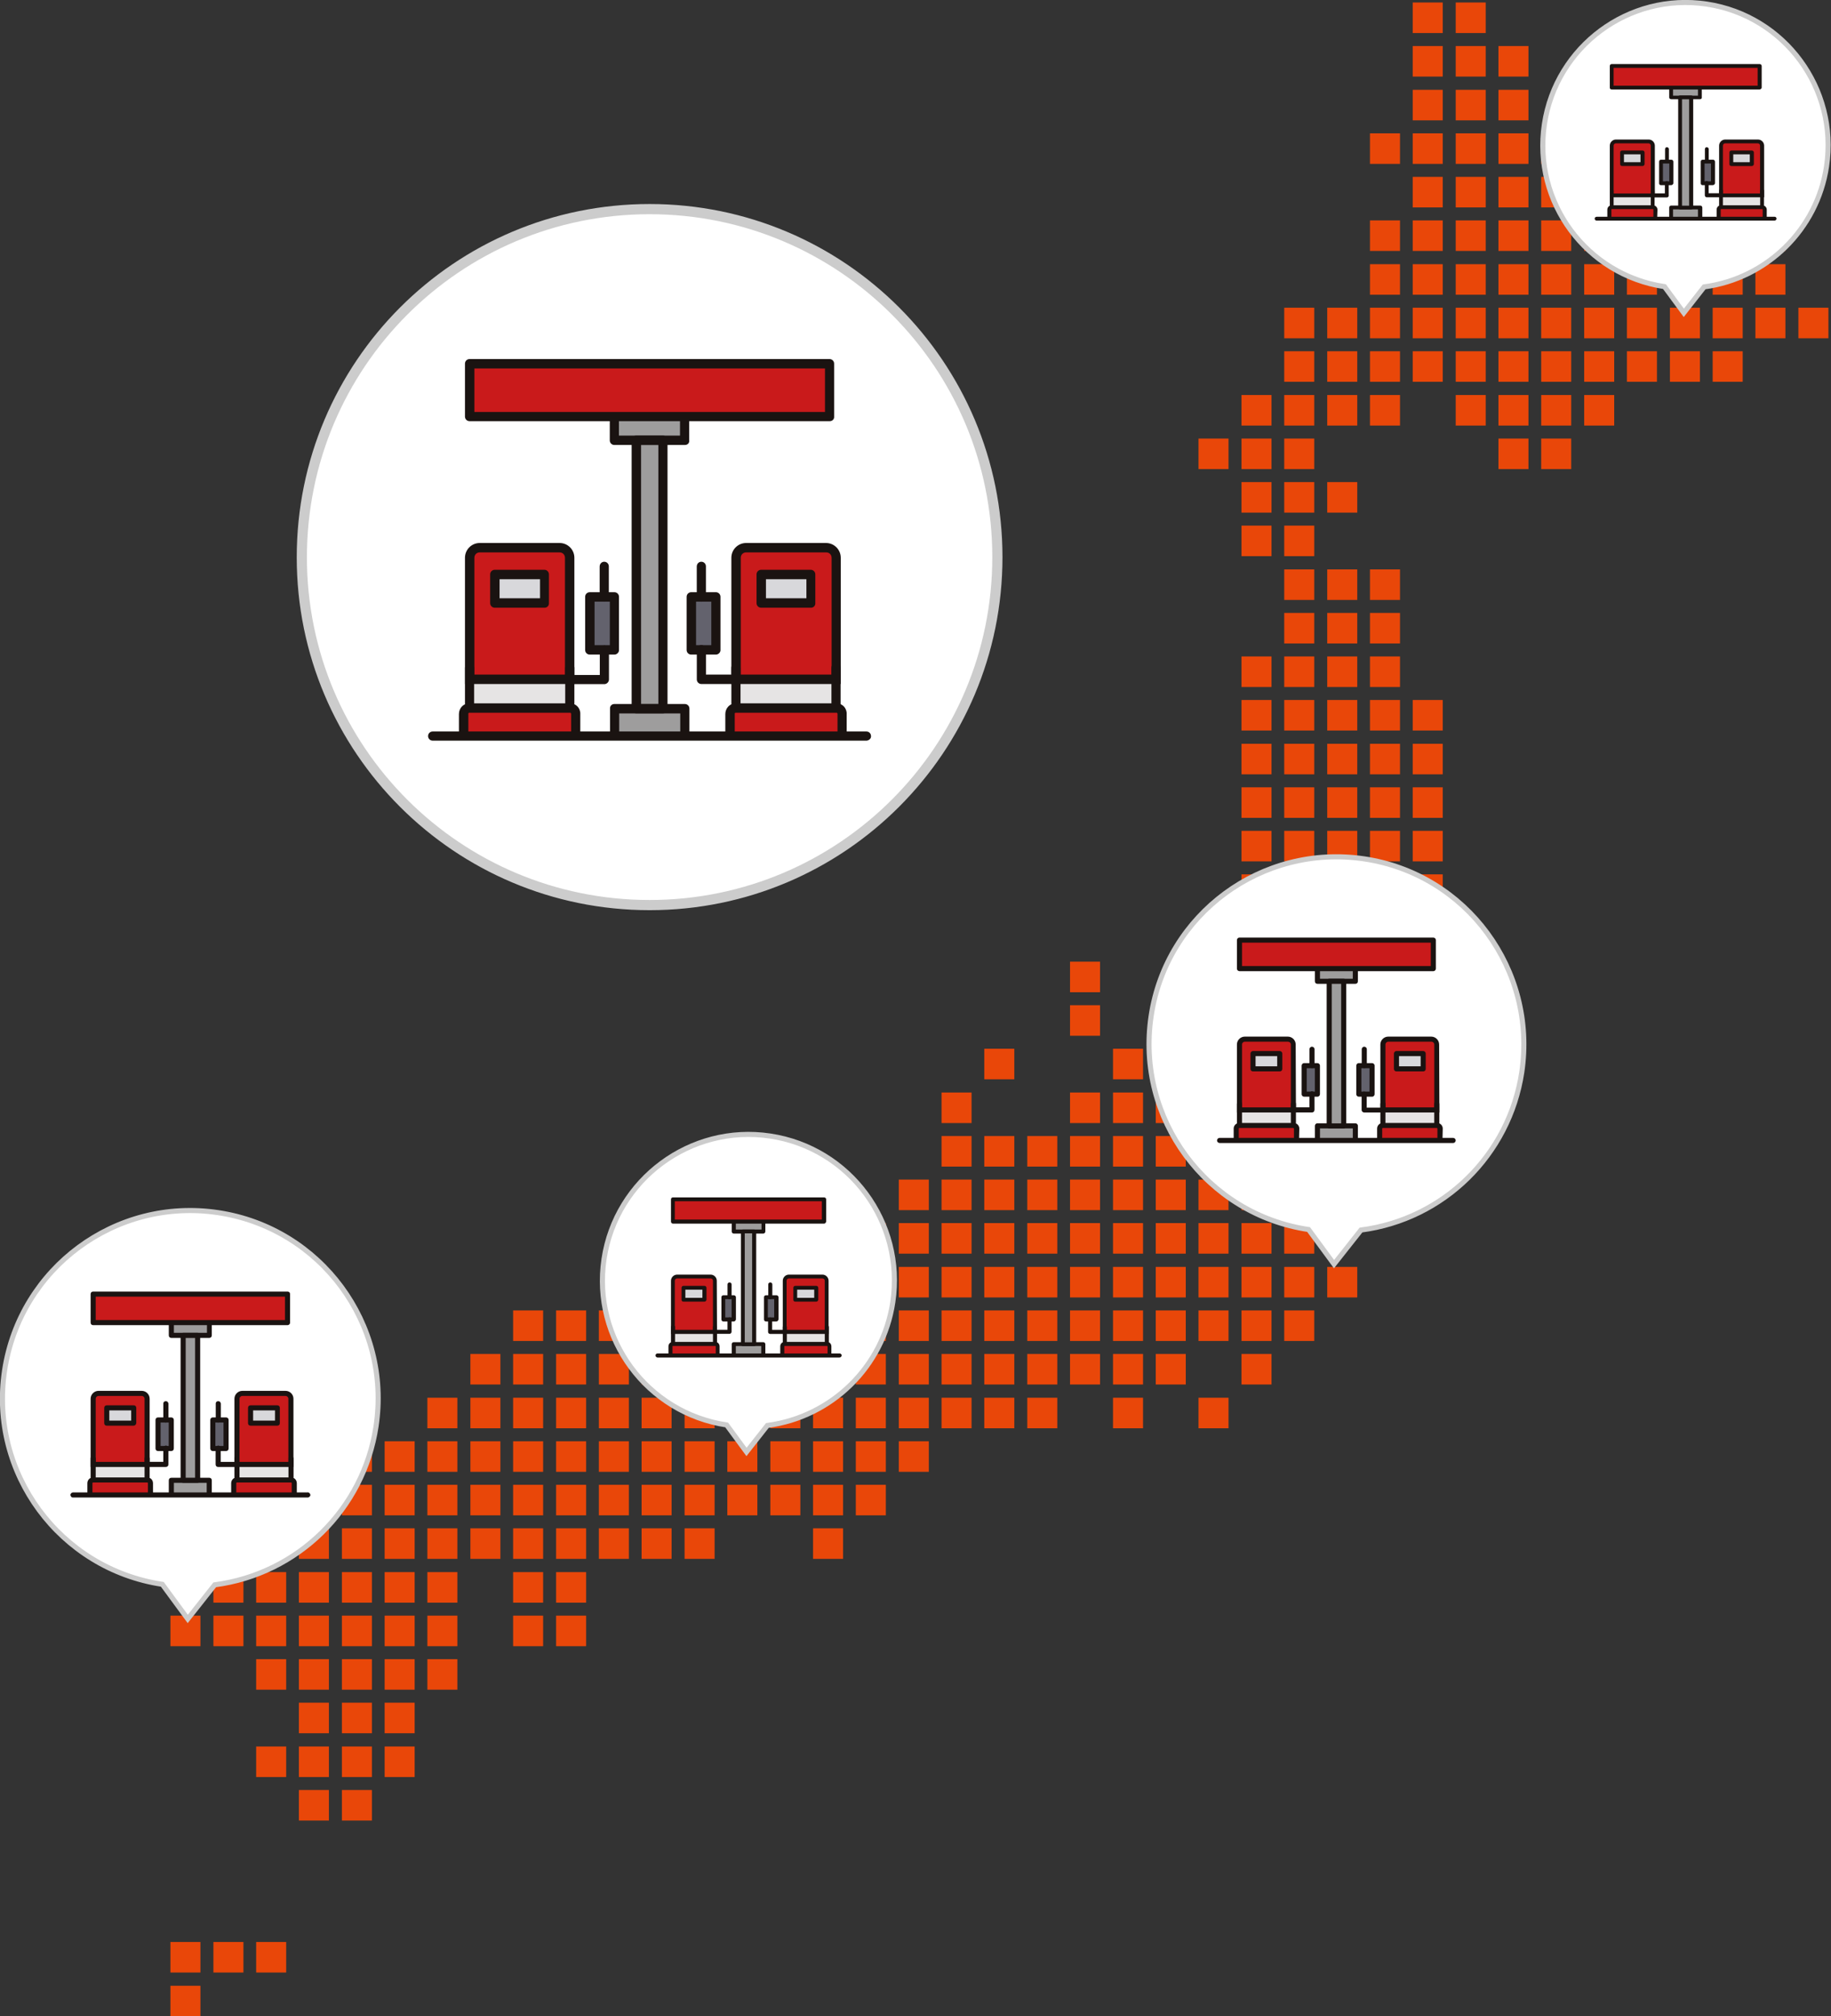 <?xml version="1.0" encoding="utf-8"?>
<!-- Generator: Adobe Illustrator 24.3.0, SVG Export Plug-In . SVG Version: 6.00 Build 0)  -->
<svg version="1.1" id="レイヤー_1" xmlns="http://www.w3.org/2000/svg" xmlns:xlink="http://www.w3.org/1999/xlink" x="0px"
	 y="0px" viewBox="0 0 719.7 792" style="enable-background:new 0 0 719.7 792;" xml:space="preserve">
<rect x="0" y="0" width="719.7" height="792" fill="#333333" stroke="none"/>
<style type="text/css">
	.st0{fill:#E94709;}
	.st1{fill:#FFFFFF;stroke:#CCCCCC;stroke-width:4;}
	.st2{fill:#E6E4E4;}
	.st3{fill:#C91A1B;}
	.st4{fill:#1A1311;}
	.st5{fill:none;}
	.st6{fill:#D8D8DB;}
	.st7{fill:#63626D;}
	.st8{fill:#9E9D9D;}
	.st9{fill:#FFFFFF;stroke:#CCCCCC;stroke-width:2;}
</style>
<g transform="translate(-253.175 -4849.217)">
	<g transform="translate(-1358.938 5499.799)">
		<rect x="1679.1" y="129.5" class="st0" width="11.8" height="12"/>
		<rect x="1712.8" y="112.3" class="st0" width="11.8" height="12"/>
		<rect x="1696" y="112.3" class="st0" width="11.8" height="12"/>
		<rect x="1679.1" y="112.3" class="st0" width="11.8" height="12"/>
		<rect x="1746.5" y="52.6" class="st0" width="11.8" height="12"/>
		<rect x="1729.6" y="52.6" class="st0" width="11.8" height="12"/>
		<rect x="1763.3" y="35.5" class="st0" width="11.8" height="12"/>
		<rect x="1746.5" y="35.5" class="st0" width="11.8" height="12"/>
		<rect x="1729.6" y="35.5" class="st0" width="11.8" height="12"/>
		<rect x="1712.8" y="35.5" class="st0" width="11.8" height="12"/>
		<rect x="1763.3" y="18.3" class="st0" width="11.8" height="12"/>
		<rect x="1746.5" y="18.3" class="st0" width="11.8" height="12"/>
		<rect x="1729.6" y="18.3" class="st0" width="11.8" height="12"/>
		<rect x="1780.1" y="1.2" class="st0" width="11.8" height="12"/>
		<rect x="1763.3" y="1.2" class="st0" width="11.8" height="12"/>
		<rect x="1746.5" y="1.2" class="st0" width="11.8" height="12"/>
		<rect x="1729.6" y="1.2" class="st0" width="11.8" height="12"/>
		<rect x="1712.8" y="1.2" class="st0" width="11.8" height="12"/>
		<rect x="1830.7" y="-15.9" class="st0" width="11.8" height="12"/>
		<rect x="1813.8" y="-15.9" class="st0" width="11.8" height="12"/>
		<rect x="1780.1" y="-15.9" class="st0" width="11.8" height="12"/>
		<rect x="1763.3" y="-15.9" class="st0" width="11.8" height="12"/>
		<rect x="1746.5" y="-15.9" class="st0" width="11.8" height="12"/>
		<rect x="1729.6" y="-15.9" class="st0" width="11.8" height="12"/>
		<rect x="1712.8" y="-15.9" class="st0" width="11.8" height="12"/>
		<rect x="1696" y="-15.9" class="st0" width="11.8" height="12"/>
		<rect x="1679.1" y="-15.9" class="st0" width="11.8" height="12"/>
		<rect x="1830.7" y="-33" class="st0" width="11.8" height="12"/>
		<rect x="1813.8" y="-33" class="st0" width="11.8" height="12"/>
		<rect x="1780.1" y="-33" class="st0" width="11.8" height="12"/>
		<rect x="1763.3" y="-33" class="st0" width="11.8" height="12"/>
		<rect x="1746.5" y="-33" class="st0" width="11.8" height="12"/>
		<rect x="1729.6" y="-33" class="st0" width="11.8" height="12"/>
		<rect x="1712.8" y="-33" class="st0" width="11.8" height="12"/>
		<rect x="1696" y="-33" class="st0" width="11.8" height="12"/>
		<rect x="1931.7" y="-50.2" class="st0" width="11.8" height="12"/>
		<rect x="1881.2" y="-50.2" class="st0" width="11.8" height="12"/>
		<rect x="1864.3" y="-50.2" class="st0" width="11.8" height="12"/>
		<rect x="1847.5" y="-50.2" class="st0" width="11.8" height="12"/>
		<rect x="1830.7" y="-50.2" class="st0" width="11.8" height="12"/>
		<rect x="1813.8" y="-50.2" class="st0" width="11.8" height="12"/>
		<rect x="1797" y="-50.2" class="st0" width="11.8" height="12"/>
		<rect x="1780.1" y="-50.2" class="st0" width="11.8" height="12"/>
		<rect x="1763.3" y="-50.2" class="st0" width="11.8" height="12"/>
		<rect x="1746.5" y="-50.2" class="st0" width="11.8" height="12"/>
		<rect x="1729.6" y="-50.2" class="st0" width="11.8" height="12"/>
		<rect x="1712.8" y="-50.2" class="st0" width="11.8" height="12"/>
		<rect x="1696" y="-50.2" class="st0" width="11.8" height="12"/>
		<rect x="1948.5" y="-67.3" class="st0" width="11.8" height="12"/>
		<rect x="1931.7" y="-67.3" class="st0" width="11.8" height="12"/>
		<rect x="1914.9" y="-67.3" class="st0" width="11.8" height="12"/>
		<rect x="1898" y="-67.3" class="st0" width="11.8" height="12"/>
		<rect x="1881.2" y="-67.3" class="st0" width="11.8" height="12"/>
		<rect x="1864.3" y="-67.3" class="st0" width="11.8" height="12"/>
		<rect x="1847.5" y="-67.3" class="st0" width="11.8" height="12"/>
		<rect x="1830.7" y="-67.3" class="st0" width="11.8" height="12"/>
		<rect x="1813.8" y="-67.3" class="st0" width="11.8" height="12"/>
		<rect x="1797" y="-67.3" class="st0" width="11.8" height="12"/>
		<rect x="1780.1" y="-67.3" class="st0" width="11.8" height="12"/>
		<rect x="1763.3" y="-67.3" class="st0" width="11.8" height="12"/>
		<rect x="1746.5" y="-67.3" class="st0" width="11.8" height="12"/>
		<rect x="1965.4" y="-84.4" class="st0" width="11.8" height="12"/>
		<rect x="1948.5" y="-84.4" class="st0" width="11.8" height="12"/>
		<rect x="1931.7" y="-84.4" class="st0" width="11.8" height="12"/>
		<rect x="1914.9" y="-84.4" class="st0" width="11.8" height="12"/>
		<rect x="1898" y="-84.4" class="st0" width="11.8" height="12"/>
		<rect x="1881.2" y="-84.4" class="st0" width="11.8" height="12"/>
		<rect x="1864.3" y="-84.4" class="st0" width="11.8" height="12"/>
		<rect x="1847.5" y="-84.4" class="st0" width="11.8" height="12"/>
		<rect x="1830.7" y="-84.4" class="st0" width="11.8" height="12"/>
		<rect x="1813.8" y="-84.4" class="st0" width="11.8" height="12"/>
		<rect x="1797" y="-84.4" class="st0" width="11.8" height="12"/>
		<rect x="1780.1" y="-84.4" class="st0" width="11.8" height="12"/>
		<rect x="1763.3" y="-84.4" class="st0" width="11.8" height="12"/>
		<rect x="1746.5" y="-84.4" class="st0" width="11.8" height="12"/>
		<rect x="2083.2" y="-101.5" class="st0" width="11.8" height="12"/>
		<rect x="2049.6" y="-101.5" class="st0" width="11.8" height="12"/>
		<rect x="2015.9" y="-101.5" class="st0" width="11.8" height="12"/>
		<rect x="1999" y="-101.5" class="st0" width="11.8" height="12"/>
		<rect x="1982.2" y="-101.5" class="st0" width="11.8" height="12"/>
		<rect x="1965.4" y="-101.5" class="st0" width="11.8" height="12"/>
		<rect x="1948.5" y="-101.5" class="st0" width="11.8" height="12"/>
		<rect x="1931.7" y="-101.5" class="st0" width="11.8" height="12"/>
		<rect x="1914.9" y="-101.5" class="st0" width="11.8" height="12"/>
		<rect x="1881.2" y="-101.5" class="st0" width="11.8" height="12"/>
		<rect x="1864.3" y="-101.5" class="st0" width="11.8" height="12"/>
		<rect x="1847.5" y="-101.5" class="st0" width="11.8" height="12"/>
		<rect x="1830.7" y="-101.5" class="st0" width="11.8" height="12"/>
		<rect x="1813.8" y="-101.5" class="st0" width="11.8" height="12"/>
		<rect x="1797" y="-101.5" class="st0" width="11.8" height="12"/>
		<rect x="1780.1" y="-101.5" class="st0" width="11.8" height="12"/>
		<rect x="2100.1" y="-118.7" class="st0" width="11.8" height="12"/>
		<rect x="2066.4" y="-118.7" class="st0" width="11.8" height="12"/>
		<rect x="2049.6" y="-118.7" class="st0" width="11.8" height="12"/>
		<rect x="2032.7" y="-118.7" class="st0" width="11.8" height="12"/>
		<rect x="2015.9" y="-118.7" class="st0" width="11.8" height="12"/>
		<rect x="1999" y="-118.7" class="st0" width="11.8" height="12"/>
		<rect x="1982.2" y="-118.7" class="st0" width="11.8" height="12"/>
		<rect x="1965.4" y="-118.7" class="st0" width="11.8" height="12"/>
		<rect x="1948.5" y="-118.7" class="st0" width="11.8" height="12"/>
		<rect x="1931.7" y="-118.7" class="st0" width="11.8" height="12"/>
		<rect x="1914.9" y="-118.7" class="st0" width="11.8" height="12"/>
		<rect x="1898" y="-118.7" class="st0" width="11.8" height="12"/>
		<rect x="1881.2" y="-118.7" class="st0" width="11.8" height="12"/>
		<rect x="1864.3" y="-118.7" class="st0" width="11.8" height="12"/>
		<rect x="1847.5" y="-118.7" class="st0" width="11.8" height="12"/>
		<rect x="1830.7" y="-118.7" class="st0" width="11.8" height="12"/>
		<rect x="1813.8" y="-118.7" class="st0" width="11.8" height="12"/>
		<rect x="1797" y="-118.7" class="st0" width="11.8" height="12"/>
		<rect x="2116.9" y="-135.8" class="st0" width="11.8" height="12"/>
		<rect x="2100.1" y="-135.8" class="st0" width="11.8" height="12"/>
		<rect x="2083.2" y="-135.8" class="st0" width="11.8" height="12"/>
		<rect x="2066.4" y="-135.8" class="st0" width="11.8" height="12"/>
		<rect x="2049.6" y="-135.8" class="st0" width="11.8" height="12"/>
		<rect x="2032.7" y="-135.8" class="st0" width="11.8" height="12"/>
		<rect x="2015.9" y="-135.8" class="st0" width="11.8" height="12"/>
		<rect x="1999" y="-135.8" class="st0" width="11.8" height="12"/>
		<rect x="1982.2" y="-135.8" class="st0" width="11.8" height="12"/>
		<rect x="1965.4" y="-135.8" class="st0" width="11.8" height="12"/>
		<rect x="1948.5" y="-135.8" class="st0" width="11.8" height="12"/>
		<rect x="1931.7" y="-135.8" class="st0" width="11.8" height="12"/>
		<rect x="1914.9" y="-135.8" class="st0" width="11.8" height="12"/>
		<rect x="1898" y="-135.8" class="st0" width="11.8" height="12"/>
		<rect x="1881.2" y="-135.8" class="st0" width="11.8" height="12"/>
		<rect x="1864.3" y="-135.8" class="st0" width="11.8" height="12"/>
		<rect x="1847.5" y="-135.8" class="st0" width="11.8" height="12"/>
		<rect x="1830.7" y="-135.8" class="st0" width="11.8" height="12"/>
		<rect x="1813.8" y="-135.8" class="st0" width="11.8" height="12"/>
		<rect x="2133.8" y="-152.9" class="st0" width="11.8" height="12"/>
		<rect x="2116.9" y="-152.9" class="st0" width="11.8" height="12"/>
		<rect x="2100.1" y="-152.9" class="st0" width="11.8" height="12"/>
		<rect x="2083.2" y="-152.9" class="st0" width="11.8" height="12"/>
		<rect x="2066.4" y="-152.9" class="st0" width="11.8" height="12"/>
		<rect x="2049.6" y="-152.9" class="st0" width="11.8" height="12"/>
		<rect x="2032.7" y="-152.9" class="st0" width="11.8" height="12"/>
		<rect x="2015.9" y="-152.9" class="st0" width="11.8" height="12"/>
		<rect x="1999" y="-152.9" class="st0" width="11.8" height="12"/>
		<rect x="1982.2" y="-152.9" class="st0" width="11.8" height="12"/>
		<rect x="1965.4" y="-152.9" class="st0" width="11.8" height="12"/>
		<rect x="1948.5" y="-152.9" class="st0" width="11.8" height="12"/>
		<rect x="1914.9" y="-152.9" class="st0" width="11.8" height="12"/>
		<rect x="1898" y="-152.9" class="st0" width="11.8" height="12"/>
		<rect x="2116.9" y="-170.1" class="st0" width="11.8" height="12"/>
		<rect x="2100.1" y="-170.1" class="st0" width="11.8" height="12"/>
		<rect x="2083.2" y="-170.1" class="st0" width="11.8" height="12"/>
		<rect x="2066.4" y="-170.1" class="st0" width="11.8" height="12"/>
		<rect x="2049.6" y="-170.1" class="st0" width="11.8" height="12"/>
		<rect x="2032.7" y="-170.1" class="st0" width="11.8" height="12"/>
		<rect x="2015.9" y="-170.1" class="st0" width="11.8" height="12"/>
		<rect x="1999" y="-170.1" class="st0" width="11.8" height="12"/>
		<rect x="1982.2" y="-170.1" class="st0" width="11.8" height="12"/>
		<rect x="1965.4" y="-170.1" class="st0" width="11.8" height="12"/>
		<rect x="1948.5" y="-170.1" class="st0" width="11.8" height="12"/>
		<rect x="2116.9" y="-187.2" class="st0" width="11.8" height="12"/>
		<rect x="2100.1" y="-187.2" class="st0" width="11.8" height="12"/>
		<rect x="2083.2" y="-187.2" class="st0" width="11.8" height="12"/>
		<rect x="2066.4" y="-187.2" class="st0" width="11.8" height="12"/>
		<rect x="2049.6" y="-187.2" class="st0" width="11.8" height="12"/>
		<rect x="2032.7" y="-187.2" class="st0" width="11.8" height="12"/>
		<rect x="2015.9" y="-187.2" class="st0" width="11.8" height="12"/>
		<rect x="1999" y="-187.2" class="st0" width="11.8" height="12"/>
		<rect x="1982.2" y="-187.2" class="st0" width="11.8" height="12"/>
		<rect x="1965.4" y="-187.2" class="st0" width="11.8" height="12"/>
		<rect x="2133.8" y="-204.3" class="st0" width="11.8" height="12"/>
		<rect x="2116.9" y="-204.3" class="st0" width="11.8" height="12"/>
		<rect x="2100.1" y="-204.3" class="st0" width="11.8" height="12"/>
		<rect x="2083.2" y="-204.3" class="st0" width="11.8" height="12"/>
		<rect x="2066.4" y="-204.3" class="st0" width="11.8" height="12"/>
		<rect x="2049.6" y="-204.3" class="st0" width="11.8" height="12"/>
		<rect x="2032.7" y="-204.3" class="st0" width="11.8" height="12"/>
		<rect x="2015.9" y="-204.3" class="st0" width="11.8" height="12"/>
		<rect x="1999" y="-204.3" class="st0" width="11.8" height="12"/>
		<rect x="1982.2" y="-204.3" class="st0" width="11.8" height="12"/>
		<rect x="2133.8" y="-221.4" class="st0" width="11.8" height="12"/>
		<rect x="2116.9" y="-221.4" class="st0" width="11.8" height="12"/>
		<rect x="2100.1" y="-221.4" class="st0" width="11.8" height="12"/>
		<rect x="2083.2" y="-221.4" class="st0" width="11.8" height="12"/>
		<rect x="2066.4" y="-221.4" class="st0" width="11.8" height="12"/>
		<rect x="2049.6" y="-221.4" class="st0" width="11.8" height="12"/>
		<rect x="2032.7" y="-221.4" class="st0" width="11.8" height="12"/>
		<rect x="1982.2" y="-221.4" class="st0" width="11.8" height="12"/>
		<rect x="2133.8" y="-238.6" class="st0" width="11.8" height="12"/>
		<rect x="2116.9" y="-238.6" class="st0" width="11.8" height="12"/>
		<rect x="2100.1" y="-238.6" class="st0" width="11.8" height="12"/>
		<rect x="2083.2" y="-238.6" class="st0" width="11.8" height="12"/>
		<rect x="2066.4" y="-238.6" class="st0" width="11.8" height="12"/>
		<rect x="2049.6" y="-238.6" class="st0" width="11.8" height="12"/>
		<rect x="1999" y="-238.6" class="st0" width="11.8" height="12"/>
		<rect x="2133.8" y="-255.7" class="st0" width="11.8" height="12"/>
		<rect x="2116.9" y="-255.7" class="st0" width="11.8" height="12"/>
		<rect x="2100.1" y="-255.7" class="st0" width="11.8" height="12"/>
		<rect x="2083.2" y="-255.7" class="st0" width="11.8" height="12"/>
		<rect x="2066.4" y="-255.7" class="st0" width="11.8" height="12"/>
		<rect x="2032.7" y="-255.7" class="st0" width="11.8" height="12"/>
		<rect x="2133.8" y="-272.8" class="st0" width="11.8" height="12"/>
		<rect x="2116.9" y="-272.8" class="st0" width="11.8" height="12"/>
		<rect x="2100.1" y="-272.8" class="st0" width="11.8" height="12"/>
		<rect x="2083.2" y="-272.8" class="st0" width="11.8" height="12"/>
		<rect x="2032.7" y="-272.8" class="st0" width="11.8" height="12"/>
		<rect x="2150.6" y="-289.9" class="st0" width="11.8" height="12"/>
		<rect x="2133.8" y="-289.9" class="st0" width="11.8" height="12"/>
		<rect x="2116.9" y="-289.9" class="st0" width="11.8" height="12"/>
		<rect x="2100.1" y="-289.9" class="st0" width="11.8" height="12"/>
		<rect x="2083.2" y="-289.9" class="st0" width="11.8" height="12"/>
		<rect x="2167.4" y="-307.1" class="st0" width="11.8" height="12"/>
		<rect x="2150.6" y="-307.1" class="st0" width="11.8" height="12"/>
		<rect x="2133.8" y="-307.1" class="st0" width="11.8" height="12"/>
		<rect x="2116.9" y="-307.1" class="st0" width="11.8" height="12"/>
		<rect x="2100.1" y="-307.1" class="st0" width="11.8" height="12"/>
		<rect x="2167.4" y="-324.2" class="st0" width="11.8" height="12"/>
		<rect x="2150.6" y="-324.2" class="st0" width="11.8" height="12"/>
		<rect x="2133.8" y="-324.2" class="st0" width="11.8" height="12"/>
		<rect x="2116.9" y="-324.2" class="st0" width="11.8" height="12"/>
		<rect x="2100.1" y="-324.2" class="st0" width="11.8" height="12"/>
		<rect x="2167.4" y="-341.3" class="st0" width="11.8" height="12"/>
		<rect x="2150.6" y="-341.3" class="st0" width="11.8" height="12"/>
		<rect x="2133.8" y="-341.3" class="st0" width="11.8" height="12"/>
		<rect x="2116.9" y="-341.3" class="st0" width="11.8" height="12"/>
		<rect x="2100.1" y="-341.3" class="st0" width="11.8" height="12"/>
		<rect x="2167.4" y="-358.4" class="st0" width="11.8" height="12"/>
		<rect x="2150.6" y="-358.4" class="st0" width="11.8" height="12"/>
		<rect x="2133.8" y="-358.4" class="st0" width="11.8" height="12"/>
		<rect x="2116.9" y="-358.4" class="st0" width="11.8" height="12"/>
		<rect x="2100.1" y="-358.4" class="st0" width="11.8" height="12"/>
		<rect x="2167.4" y="-375.6" class="st0" width="11.8" height="12"/>
		<rect x="2150.6" y="-375.6" class="st0" width="11.8" height="12"/>
		<rect x="2133.8" y="-375.6" class="st0" width="11.8" height="12"/>
		<rect x="2116.9" y="-375.6" class="st0" width="11.8" height="12"/>
		<rect x="2100.1" y="-375.6" class="st0" width="11.8" height="12"/>
		<rect x="2150.6" y="-392.7" class="st0" width="11.8" height="12"/>
		<rect x="2133.8" y="-392.7" class="st0" width="11.8" height="12"/>
		<rect x="2116.9" y="-392.7" class="st0" width="11.8" height="12"/>
		<rect x="2100.1" y="-392.7" class="st0" width="11.8" height="12"/>
		<rect x="2150.6" y="-409.8" class="st0" width="11.8" height="12"/>
		<rect x="2133.8" y="-409.8" class="st0" width="11.8" height="12"/>
		<rect x="2116.9" y="-409.8" class="st0" width="11.8" height="12"/>
		<rect x="2150.6" y="-426.9" class="st0" width="11.8" height="12"/>
		<rect x="2133.8" y="-426.9" class="st0" width="11.8" height="12"/>
		<rect x="2116.9" y="-426.9" class="st0" width="11.8" height="12"/>
		<rect x="2116.9" y="-444.1" class="st0" width="11.8" height="12"/>
		<rect x="2100.1" y="-444.1" class="st0" width="11.8" height="12"/>
		<rect x="2133.8" y="-461.2" class="st0" width="11.8" height="12"/>
		<rect x="2116.9" y="-461.2" class="st0" width="11.8" height="12"/>
		<rect x="2100.1" y="-461.2" class="st0" width="11.8" height="12"/>
		<rect x="2217.9" y="-478.3" class="st0" width="11.8" height="12"/>
		<rect x="2201.1" y="-478.3" class="st0" width="11.8" height="12"/>
		<rect x="2116.9" y="-478.3" class="st0" width="11.8" height="12"/>
		<rect x="2100.1" y="-478.3" class="st0" width="11.8" height="12"/>
		<rect x="2083.2" y="-478.3" class="st0" width="11.8" height="12"/>
		<rect x="2234.8" y="-495.4" class="st0" width="11.8" height="12"/>
		<rect x="2217.9" y="-495.4" class="st0" width="11.8" height="12"/>
		<rect x="2201.1" y="-495.4" class="st0" width="11.8" height="12"/>
		<rect x="2184.3" y="-495.4" class="st0" width="11.8" height="12"/>
		<rect x="2150.6" y="-495.4" class="st0" width="11.8" height="12"/>
		<rect x="2133.8" y="-495.4" class="st0" width="11.8" height="12"/>
		<rect x="2116.9" y="-495.4" class="st0" width="11.8" height="12"/>
		<rect x="2100.1" y="-495.4" class="st0" width="11.8" height="12"/>
		<rect x="2285.3" y="-512.6" class="st0" width="11.8" height="12"/>
		<rect x="2268.5" y="-512.6" class="st0" width="11.8" height="12"/>
		<rect x="2251.6" y="-512.6" class="st0" width="11.8" height="12"/>
		<rect x="2234.8" y="-512.6" class="st0" width="11.8" height="12"/>
		<rect x="2217.9" y="-512.6" class="st0" width="11.8" height="12"/>
		<rect x="2201.1" y="-512.6" class="st0" width="11.8" height="12"/>
		<rect x="2184.3" y="-512.6" class="st0" width="11.8" height="12"/>
		<rect x="2167.4" y="-512.6" class="st0" width="11.8" height="12"/>
		<rect x="2150.6" y="-512.6" class="st0" width="11.8" height="12"/>
		<rect x="2133.8" y="-512.6" class="st0" width="11.8" height="12"/>
		<rect x="2116.9" y="-512.6" class="st0" width="11.8" height="12"/>
		<rect x="2319" y="-529.7" class="st0" width="11.8" height="12"/>
		<rect x="2302.1" y="-529.7" class="st0" width="11.8" height="12"/>
		<rect x="2285.3" y="-529.7" class="st0" width="11.8" height="12"/>
		<rect x="2268.5" y="-529.7" class="st0" width="11.8" height="12"/>
		<rect x="2251.6" y="-529.7" class="st0" width="11.8" height="12"/>
		<rect x="2234.8" y="-529.7" class="st0" width="11.8" height="12"/>
		<rect x="2217.9" y="-529.7" class="st0" width="11.8" height="12"/>
		<rect x="2201.1" y="-529.7" class="st0" width="11.8" height="12"/>
		<rect x="2184.3" y="-529.7" class="st0" width="11.8" height="12"/>
		<rect x="2167.4" y="-529.7" class="st0" width="11.8" height="12"/>
		<rect x="2150.6" y="-529.7" class="st0" width="11.8" height="12"/>
		<rect x="2133.8" y="-529.7" class="st0" width="11.8" height="12"/>
		<rect x="2116.9" y="-529.7" class="st0" width="11.8" height="12"/>
		<rect x="2302.1" y="-546.8" class="st0" width="11.8" height="12"/>
		<rect x="2285.3" y="-546.8" class="st0" width="11.8" height="12"/>
		<rect x="2268.5" y="-546.8" class="st0" width="11.8" height="12"/>
		<rect x="2251.6" y="-546.8" class="st0" width="11.8" height="12"/>
		<rect x="2234.8" y="-546.8" class="st0" width="11.8" height="12"/>
		<rect x="2217.9" y="-546.8" class="st0" width="11.8" height="12"/>
		<rect x="2201.1" y="-546.8" class="st0" width="11.8" height="12"/>
		<rect x="2184.3" y="-546.8" class="st0" width="11.8" height="12"/>
		<rect x="2167.4" y="-546.8" class="st0" width="11.8" height="12"/>
		<rect x="2150.6" y="-546.8" class="st0" width="11.8" height="12"/>
		<rect x="2302.1" y="-564" class="st0" width="11.8" height="12"/>
		<rect x="2285.3" y="-564" class="st0" width="11.8" height="12"/>
		<rect x="2268.5" y="-564" class="st0" width="11.8" height="12"/>
		<rect x="2251.6" y="-564" class="st0" width="11.8" height="12"/>
		<rect x="2234.8" y="-564" class="st0" width="11.8" height="12"/>
		<rect x="2217.9" y="-564" class="st0" width="11.8" height="12"/>
		<rect x="2201.1" y="-564" class="st0" width="11.8" height="12"/>
		<rect x="2184.3" y="-564" class="st0" width="11.8" height="12"/>
		<rect x="2167.4" y="-564" class="st0" width="11.8" height="12"/>
		<rect x="2150.6" y="-564" class="st0" width="11.8" height="12"/>
		<rect x="2302.1" y="-581.1" class="st0" width="11.8" height="12"/>
		<rect x="2251.6" y="-581.1" class="st0" width="11.8" height="12"/>
		<rect x="2234.8" y="-581.1" class="st0" width="11.8" height="12"/>
		<rect x="2217.9" y="-581.1" class="st0" width="11.8" height="12"/>
		<rect x="2201.1" y="-581.1" class="st0" width="11.8" height="12"/>
		<rect x="2184.3" y="-581.1" class="st0" width="11.8" height="12"/>
		<rect x="2167.4" y="-581.1" class="st0" width="11.8" height="12"/>
		<rect x="2217.9" y="-598.2" class="st0" width="11.8" height="12"/>
		<rect x="2201.1" y="-598.2" class="st0" width="11.8" height="12"/>
		<rect x="2184.3" y="-598.2" class="st0" width="11.8" height="12"/>
		<rect x="2167.4" y="-598.2" class="st0" width="11.8" height="12"/>
		<rect x="2150.6" y="-598.2" class="st0" width="11.8" height="12"/>
		<rect x="2201.1" y="-615.3" class="st0" width="11.8" height="12"/>
		<rect x="2184.3" y="-615.3" class="st0" width="11.8" height="12"/>
		<rect x="2167.4" y="-615.3" class="st0" width="11.8" height="12"/>
		<rect x="2201.1" y="-632.5" class="st0" width="11.8" height="12"/>
		<rect x="2184.3" y="-632.5" class="st0" width="11.8" height="12"/>
		<rect x="2167.4" y="-632.5" class="st0" width="11.8" height="12"/>
		<rect x="2184.3" y="-649.6" class="st0" width="11.8" height="12"/>
		<rect x="2167.4" y="-649.6" class="st0" width="11.8" height="12"/>
	</g>
	<g transform="translate(371.811 4884.166)">
		<path class="st1" d="M136.7,47.2c75.5,0,136.7,61.2,136.7,136.7s-61.2,136.7-136.7,136.7S0,259.5,0,184c0,0,0,0,0,0
			C0,108.4,61.2,47.2,136.7,47.2z"/>
		<g transform="translate(0 47.221)">
			<g transform="translate(49.624 58.881)">
				<g transform="translate(101.631 72.257)">
					<rect x="19.4" y="53.6" class="st2" width="39.3" height="9.4"/>
					<g transform="translate(17.581)">
						<path class="st3" d="M4,1.8H39c1.2,0,2.1,1,2.1,2.1c0,0,0,0,0,0v49.6l0,0H1.8l0,0V4C1.8,2.8,2.8,1.8,4,1.8z"/>
						<path class="st4" d="M43,55.4H0V5.8C0,2.6,2.6,0,5.8,0h31.4C40.4,0,43,2.6,43,5.8L43,55.4z M3.7,51.7h35.7V5.8
							c0-1.2-0.9-2.1-2.1-2.1H5.8c-1.2,0-2.1,0.9-2.1,2.1V51.7z"/>
					</g>
					<g transform="translate(17.581 47.232)">
						<line class="st5" x1="1.8" y1="15.8" x2="1.8" y2="1.8"/>
						<path class="st4" d="M1.8,17.6c-1,0-1.8-0.8-1.8-1.8V1.8C0,0.8,0.8,0,1.8,0c1,0,1.8,0.8,1.8,1.8v13.9
							C3.7,16.8,2.9,17.6,1.8,17.6L1.8,17.6z"/>
					</g>
					<g transform="translate(56.921 47.232)">
						<line class="st5" x1="1.8" y1="1.8" x2="1.8" y2="15.8"/>
						<path class="st4" d="M1.8,17.6c-1,0-1.8-0.8-1.8-1.8c0,0,0,0,0,0V1.8C0,0.8,0.8,0,1.8,0c1,0,1.8,0.8,1.8,1.8v13.9
							C3.7,16.8,2.9,17.6,1.8,17.6z"/>
					</g>
					<g transform="translate(15.206 62.98)">
						<path class="st3" d="M1.8,11.7V4.2c0-1.2,0.9-2.3,2.2-2.3h39.7c1.2,0,2.2,1.1,2.2,2.3v7.5"/>
						<path class="st4" d="M47.8,11.7h-3.7V4.2c0-0.3-0.2-0.5-0.3-0.5H4c-0.2,0-0.3,0.2-0.3,0.5v7.5H0V4.2C0,1.9,1.8,0,4,0h39.7
							c2.3,0,4.1,1.9,4,4.2V11.7z"/>
					</g>
					<g transform="translate(27.481 10.526)">
						<rect x="1.8" y="1.8" class="st6" width="19.5" height="11.2"/>
						<path class="st4" d="M21.4,14.9H1.8c-1,0-1.8-0.8-1.8-1.8c0,0,0,0,0,0V1.8C0,0.8,0.8,0,1.8,0c0,0,0,0,0,0h19.5
							c1,0,1.8,0.8,1.8,1.8c0,0,0,0,0,0V13C23.2,14.1,22.4,14.9,21.4,14.9C21.4,14.9,21.4,14.9,21.4,14.9z M3.7,11.2h15.9V3.7H3.7
							L3.7,11.2z"/>
					</g>
					<g transform="translate(0 19.334)">
						<rect x="1.8" y="1.8" class="st7" width="9.7" height="20.8"/>
						<path class="st4" d="M11.5,24.5H1.8c-1,0-1.8-0.8-1.8-1.8c0,0,0,0,0,0V1.8C0,0.8,0.8,0,1.8,0h9.7c1,0,1.8,0.8,1.8,1.8v20.8
							C13.4,23.6,12.5,24.5,11.5,24.5C11.5,24.5,11.5,24.5,11.5,24.5z M3.7,20.8h6V3.7h-6V20.8z"/>
					</g>
					<path class="st4" d="M17.4,55.4H5.8c-1,0-1.8-0.8-1.8-1.8c0,0,0,0,0,0V41.9c0-1,0.8-1.8,1.8-1.8c1,0,1.8,0.8,1.8,1.8v9.8h9.8
						c1,0,1.8,0.8,1.8,1.8C19.3,54.6,18.5,55.4,17.4,55.4C17.4,55.4,17.4,55.4,17.4,55.4L17.4,55.4z"/>
					<g transform="translate(3.981 7.367)">
						<line class="st5" x1="1.8" y1="13.8" x2="1.8" y2="1.8"/>
						<path class="st4" d="M1.8,15.7c-1,0-1.8-0.8-1.8-1.8v-12C0,0.8,0.8,0,1.8,0c1,0,1.8,0.8,1.8,1.8l0,0v12
							C3.7,14.8,2.9,15.7,1.8,15.7z"/>
					</g>
				</g>
				<rect x="16.3" y="125.8" class="st2" width="39.3" height="9.4"/>
				<g transform="translate(14.505 72.257)">
					<path class="st3" d="M41.2,53.6H1.8l0,0V4c0-1.2,1-2.1,2.1-2.1l0,0H39c1.2,0,2.1,1,2.1,2.1c0,0,0,0,0,0V53.6L41.2,53.6z"/>
					<path class="st4" d="M43,55.4H0V5.8C0,2.6,2.6,0,5.8,0h31.4C40.4,0,43,2.6,43,5.8L43,55.4z M3.7,51.7h35.6V5.8
						c0-1.2-0.9-2.1-2.1-2.1H5.8c-1.2,0-2.1,0.9-2.1,2.1V51.7z"/>
				</g>
				<g transform="translate(14.505 119.49)">
					<line class="st5" x1="41.2" y1="15.8" x2="41.2" y2="1.8"/>
					<path class="st4" d="M41.2,17.6c-1,0-1.8-0.8-1.8-1.8V1.8c0-1,0.8-1.8,1.8-1.8c1,0,1.8,0.8,1.8,1.8v13.9
						C43,16.8,42.2,17.6,41.2,17.6C41.2,17.6,41.2,17.6,41.2,17.6z"/>
					<path class="st4" d="M1.8,17.6c-1,0-1.8-0.8-1.8-1.8V1.8C0,0.8,0.8,0,1.8,0c1,0,1.8,0.8,1.8,1.8v13.9
						C3.7,16.8,2.9,17.6,1.8,17.6L1.8,17.6z"/>
				</g>
				<g transform="translate(12.13 135.237)">
					<path class="st3" d="M45.9,11.7V4.2c0-1.2-0.9-2.3-2.2-2.3H4c-1.2,0-2.2,1.1-2.2,2.3v7.5"/>
					<path class="st4" d="M47.8,11.7h-3.7V4.2c0-0.3-0.2-0.5-0.3-0.5H4c-0.2,0-0.3,0.2-0.3,0.5v7.5H0V4.2C0,1.9,1.8,0,4,0h39.7
						c2.3,0,4.1,1.9,4,4.2V11.7z"/>
				</g>
				<g transform="translate(24.404 82.783)">
					<rect x="1.8" y="1.8" class="st6" width="19.5" height="11.2"/>
					<path class="st4" d="M21.4,14.9H1.8c-1,0-1.8-0.8-1.8-1.8V1.8C0,0.8,0.8,0,1.8,0h19.5c1,0,1.8,0.8,1.8,1.8V13
						C23.2,14.1,22.4,14.9,21.4,14.9C21.4,14.9,21.4,14.9,21.4,14.9z M3.7,11.2h15.9V3.7H3.7L3.7,11.2z"/>
				</g>
				<g transform="translate(61.743 91.592)">
					<rect x="1.8" y="1.8" class="st7" width="9.7" height="20.8"/>
					<path class="st4" d="M11.5,24.5H1.8c-1,0-1.8-0.8-1.8-1.8c0,0,0,0,0,0V1.8C0,0.8,0.8,0,1.8,0h9.7c1,0,1.8,0.8,1.8,1.8v20.8
						C13.4,23.6,12.5,24.5,11.5,24.5C11.5,24.5,11.5,24.5,11.5,24.5z M3.7,20.8h6V3.7h-6V20.8z"/>
				</g>
				<path class="st4" d="M69.3,127.7H57.7c-1,0-1.8-0.8-1.8-1.8c0-1,0.8-1.8,1.8-1.8c0,0,0,0,0,0h9.8v-9.8c0-1,0.8-1.8,1.8-1.8
					c1,0,1.8,0.8,1.8,1.8v11.6C71.1,126.8,70.3,127.7,69.3,127.7L69.3,127.7z"/>
				<g transform="translate(67.445 79.624)">
					<line class="st5" x1="1.8" y1="13.8" x2="1.8" y2="1.8"/>
					<path class="st4" d="M1.8,15.7c-1,0-1.8-0.8-1.8-1.8v-12C0,0.8,0.8,0,1.8,0c1,0,1.8,0.8,1.8,1.8l0,0v12
						C3.7,14.8,2.9,15.7,1.8,15.7z"/>
				</g>
				<g transform="translate(71.424 20.756)">
					<path class="st8" d="M29.5,1.8v9.3H1.8V1.8"/>
					<path class="st4" d="M29.5,13H1.8c-1,0-1.8-0.8-1.8-1.8c0,0,0,0,0,0V1.8C0,0.8,0.8,0,1.8,0c1,0,1.8,0.8,1.8,1.8v7.5h24V1.8
						c0-1,0.8-1.8,1.8-1.8c1,0,1.8,0.8,1.8,1.8v9.3C31.4,12.2,30.6,13,29.5,13C29.5,13,29.5,13,29.5,13z"/>
				</g>
				<g transform="translate(71.424 135.505)">
					<path class="st8" d="M1.8,11.2V1.8h27.7v9.3"/>
					<path class="st4" d="M29.5,13c-1,0-1.8-0.8-1.8-1.8c0,0,0,0,0,0V3.7h-24v7.5c0,1-0.8,1.8-1.8,1.8c-1,0-1.8-0.8-1.8-1.8V1.8
						C0,0.8,0.8,0,1.8,0c0,0,0,0,0,0h27.7c1,0,1.8,0.8,1.8,1.8c0,0,0,0,0,0v9.3C31.4,12.2,30.6,13,29.5,13z"/>
				</g>
				<g transform="translate(14.505 0)">
					<rect x="1.8" y="1.8" class="st3" width="141.5" height="20.8"/>
					<path class="st4" d="M143.4,24.4H1.8c-1,0-1.8-0.8-1.8-1.8V1.8C0,0.8,0.8,0,1.8,0h141.5c1,0,1.8,0.8,1.8,1.8c0,0,0,0,0,0v20.8
						C145.2,23.6,144.4,24.4,143.4,24.4C143.4,24.4,143.4,24.4,143.4,24.4z M3.7,20.8h137.8V3.7H3.7V20.8z"/>
				</g>
				<g transform="translate(80.015 30.063)">
					<rect x="1.8" y="1.8" class="st8" width="10.5" height="105.4"/>
					<path class="st4" d="M12.3,109.1H1.8c-1,0-1.8-0.8-1.8-1.8V1.8C0,0.8,0.8,0,1.8,0h10.5c1,0,1.8,0.8,1.8,1.8v105.4
						C14.2,108.3,13.4,109.1,12.3,109.1C12.3,109.1,12.3,109.1,12.3,109.1z M3.7,105.4h6.8V3.7H3.7L3.7,105.4z"/>
				</g>
				<path class="st4" d="M172.4,149.9H1.8c-1,0-1.8-0.8-1.8-1.8c0-1,0.8-1.8,1.8-1.8h170.5c1,0,1.8,0.8,1.8,1.8
					C174.2,149,173.4,149.8,172.4,149.9z"/>
			</g>
		</g>
	</g>
	<g transform="translate(254.175 5324.798)">
		<path class="st9" d="M62.8,146.8c-40.3-6.1-68.1-43.7-62-84s43.7-68.1,84-62s68.1,43.7,62,84c-4.9,32.5-30.7,57.9-63.4,62.2
			l-10.6,13.4L62.8,146.8z"/>
		<g transform="translate(26.79 31.788)">
			<g transform="translate(54.866 39.009)">
				<rect x="10.5" y="28.9" class="st2" width="21.2" height="5.1"/>
				<g transform="translate(9.491)">
					<path class="st3" d="M3.1,1h16.9c1.2,0,2.1,1,2.1,2.1v25.8l0,0H1l0,0V3.1C1,2,2,1,3.1,1z"/>
					<path class="st4" d="M23.2,29.9H0V3.1C0,1.4,1.4,0,3.1,0h17c1.7,0,3.1,1.4,3.1,3.1V29.9z M2,27.9h19.2V3.1
						c0-0.6-0.5-1.1-1.1-1.1h-17C2.5,2,2,2.5,2,3.1L2,27.9z"/>
				</g>
				<g transform="translate(9.491 25.499)">
					<line class="st5" x1="1" y1="8.5" x2="1" y2="1"/>
					<path class="st4" d="M1,9.5c-0.6,0-1-0.4-1-1V1C0,0.4,0.5,0,1.1,0.1C1.6,0.1,1.9,0.5,2,1v7.5C2,9,1.5,9.5,1,9.5z"/>
				</g>
				<g transform="translate(30.729 25.499)">
					<line class="st5" x1="1" y1="1" x2="1" y2="8.5"/>
					<path class="st4" d="M1,9.5c-0.6,0-1-0.4-1-1V1C0,0.4,0.5,0,1.1,0.1C1.6,0.1,1.9,0.5,2,1v7.5C2,9,1.5,9.5,1,9.5z"/>
				</g>
				<g transform="translate(8.209 34)">
					<path class="st3" d="M1,6.3V2.3C1,1.6,1.5,1,2.2,1h21.4c0.7,0,1.2,0.6,1.2,1.3v4.1"/>
					<path class="st4" d="M25.8,6.3h-2V2.3c0-0.2-0.1-0.3-0.2-0.3H2.2C2.1,2,2,2.1,2,2.3v4.1H0V2.3C0,1,1,0,2.2,0h21.4
						c1.2,0,2.2,1,2.2,2.3V6.3z"/>
				</g>
				<g transform="translate(14.836 5.682)">
					<rect x="1" y="1" class="st6" width="10.5" height="6"/>
					<path class="st4" d="M11.5,8H1C0.4,8,0,7.6,0,7V1c0-0.6,0.4-1,1-1h10.5c0.6,0,1,0.4,1,1v6C12.5,7.6,12.1,8,11.5,8z M2,6h8.6V2
						H2L2,6z"/>
				</g>
				<g transform="translate(0 10.438)">
					<rect x="1" y="1" class="st7" width="5.2" height="11.2"/>
					<path class="st4" d="M6.2,13.2H1c-0.6,0-1-0.4-1-1V1c0-0.6,0.4-1,1-1h5.2c0.6,0,1,0.4,1,1v11.2C7.2,12.8,6.8,13.2,6.2,13.2z
						 M2,11.2h3.2V2H2L2,11.2z"/>
				</g>
				<path class="st4" d="M9.4,29.9H3.1c-0.6,0-1-0.4-1-1v-6.3c-0.1-0.5,0.4-1,0.9-1.1c0.5-0.1,1,0.4,1.1,0.9c0,0.1,0,0.1,0,0.2v5.3
					h5.3c0.5,0.1,1,0.5,0.9,1.1C10.3,29.5,9.9,29.9,9.4,29.9L9.4,29.9z"/>
				<g transform="translate(2.149 3.977)">
					<line class="st5" x1="1" y1="7.5" x2="1" y2="1"/>
					<path class="st4" d="M1,8.5c-0.6,0-1-0.4-1-1V1C0,0.4,0.5,0,1.1,0.1C1.6,0.1,1.9,0.5,2,1v6.5C2,8,1.5,8.4,1,8.5z"/>
				</g>
			</g>
			<rect x="8.8" y="67.9" class="st2" width="21.2" height="5.1"/>
			<g transform="translate(7.831 39.009)">
				<path class="st3" d="M22.2,28.9H1l0,0V3.1C1,2,2,1,3.1,1h17c1.2,0,2.1,1,2.1,2.1V28.9L22.2,28.9z"/>
				<path class="st4" d="M23.2,29.9H0V3.1C0,1.4,1.4,0,3.1,0h17c1.7,0,3.1,1.4,3.1,3.1V29.9z M2,27.9h19.2V3.1
					c0-0.6-0.5-1.1-1.1-1.1h-17C2.5,2,2,2.5,2,3.1L2,27.9z"/>
			</g>
			<g transform="translate(7.831 64.508)">
				<line class="st5" x1="22.2" y1="8.5" x2="22.2" y2="1"/>
				<path class="st4" d="M22.2,9.5c-0.6,0-1-0.4-1-1V1c0.1-0.5,0.5-1,1.1-0.9c0.5,0,0.9,0.4,0.9,0.9v7.5C23.2,9,22.8,9.5,22.2,9.5z"
					/>
				<path class="st4" d="M1,9.5c-0.6,0-1-0.4-1-1V1C0,0.4,0.5,0,1.1,0.1C1.6,0.1,1.9,0.5,2,1v7.5C2,9,1.5,9.5,1,9.5z"/>
			</g>
			<g transform="translate(6.548 73.009)">
				<path class="st3" d="M24.8,6.3V2.3c0-0.7-0.5-1.2-1.2-1.3H2.2C1.5,1,1,1.6,1,2.3v4.1"/>
				<path class="st4" d="M25.8,6.3h-2V2.3c0-0.2-0.1-0.3-0.2-0.3H2.2C2.1,2,2,2.1,2,2.3v4.1H0V2.3C0,1,1,0,2.2,0h21.4
					c1.2,0,2.2,1,2.2,2.3L25.8,6.3z"/>
			</g>
			<g transform="translate(13.175 44.691)">
				<rect x="1" y="1" class="st6" width="10.5" height="6"/>
				<path class="st4" d="M11.5,8H1C0.4,8,0,7.6,0,7V1c0-0.6,0.4-1,1-1h10.6c0.6,0,1,0.4,1,1v6C12.5,7.6,12.1,8,11.5,8z M2,6h8.6V2H2
					L2,6z"/>
			</g>
			<g transform="translate(33.332 49.447)">
				<rect x="1" y="1" class="st7" width="5.2" height="11.2"/>
				<path class="st4" d="M6.2,13.2H1c-0.6,0-1-0.4-1-1V1c0-0.6,0.4-1,1-1h5.2c0.6,0,1,0.4,1,1v11.2C7.2,12.8,6.8,13.2,6.2,13.2z
					 M2,11.2h3.2V2H2V11.2z"/>
			</g>
			<path class="st4" d="M37.4,68.9h-6.3c-0.5-0.1-1-0.5-0.9-1.1c0-0.5,0.4-0.9,0.9-0.9h5.3v-5.3c-0.1-0.5,0.4-1,0.9-1.1
				c0.5-0.1,1,0.4,1.1,0.9c0,0.1,0,0.1,0,0.2v6.3C38.4,68.5,38,68.9,37.4,68.9z"/>
			<g transform="translate(36.411 42.986)">
				<line class="st5" x1="1" y1="7.5" x2="1" y2="1"/>
				<path class="st4" d="M1,8.5c-0.6,0-1-0.4-1-1V1C0,0.4,0.5,0,1.1,0.1C1.6,0.1,1.9,0.5,2,1v6.5C2,8,1.5,8.4,1,8.5z"/>
			</g>
			<g transform="translate(38.559 11.205)">
				<path class="st8" d="M15.9,1v5H1V1"/>
				<path class="st4" d="M15.9,7H1C0.4,7,0,6.6,0,6V1C0,0.4,0.5,0,1.1,0.1C1.6,0.1,1.9,0.5,2,1v4h13V1C15,0.4,15.5,0,16,0.1
					c0.5,0,0.9,0.4,0.9,0.9v5C16.9,6.6,16.5,7,15.9,7z"/>
			</g>
			<g transform="translate(38.559 73.154)">
				<path class="st8" d="M1,6V1h14.9v5"/>
				<path class="st4" d="M15.9,7c-0.6,0-1-0.4-1-1V2H2v4c0.1,0.5-0.4,1-0.9,1.1C0.5,7.2,0.1,6.8,0,6.2C0,6.1,0,6.1,0,6V1
					c0-0.6,0.4-1,1-1h14.9c0.6,0,1,0.4,1,1v5C16.9,6.6,16.5,7,15.9,7C15.9,7,15.9,7,15.9,7z"/>
			</g>
			<g transform="translate(7.831 0)">
				<rect x="1" y="1" class="st3" width="76.4" height="11.2"/>
				<path class="st4" d="M77.4,13.2H1c-0.6,0-1-0.4-1-1V1c0-0.6,0.4-1,1-1h76.4c0.6,0,1,0.4,1,1v11.2C78.4,12.8,77.9,13.2,77.4,13.2
					z M2,11.2h74.4V2H2V11.2z"/>
			</g>
			<g transform="translate(43.197 16.23)">
				<rect x="1" y="1" class="st8" width="5.7" height="56.9"/>
				<path class="st4" d="M6.7,58.9H1c-0.6,0-1-0.4-1-1V1c0-0.6,0.4-1,1-1h5.7c0.6,0,1,0.4,1,1v56.9C7.7,58.5,7.2,58.9,6.7,58.9z
					 M2,56.9h3.7V2H2V56.9z"/>
			</g>
			<path class="st4" d="M93.1,80.9H1C0.4,81,0,80.5-0.1,80c-0.1-0.5,0.4-1,0.9-1.1c0.1,0,0.1,0,0.2,0h92.1c0.5-0.1,1,0.4,1.1,0.9
				c0.1,0.5-0.4,1-0.9,1.1C93.2,80.9,93.1,80.9,93.1,80.9z"/>
		</g>
	</g>
	<g transform="translate(490 5294.893)">
		<path class="st9" d="M48.8,114.1C17.5,109.4-4.1,80.2,0.6,48.9S34.6-4.1,65.9,0.6s52.9,33.9,48.2,65.3
			c-3.8,25.3-23.9,45-49.3,48.4l-8.2,10.4L48.8,114.1z"/>
		<g transform="translate(20.827 24.712)">
			<g transform="translate(42.653 30.326)">
				<rect x="8.2" y="22.5" class="st2" width="16.5" height="4"/>
				<g transform="translate(7.378)">
					<path class="st3" d="M2.9,0.8h12.2c1.2,0,2.1,1,2.1,2.1v19.6l0,0H0.8l0,0V2.9C0.8,1.7,1.7,0.8,2.9,0.8z"/>
					<path class="st4" d="M18.1,23.3H0V2.4C0,1.1,1.1,0,2.4,0h13.2c1.3,0,2.4,1.1,2.4,2.4V23.3z M1.5,21.7h15V2.4
						c0-0.5-0.4-0.9-0.9-0.9H2.4c-0.5,0-0.9,0.4-0.9,0.9L1.5,21.7z"/>
				</g>
				<g transform="translate(7.378 19.823)">
					<line class="st5" x1="0.8" y1="6.6" x2="0.8" y2="0.8"/>
					<path class="st4" d="M0.8,7.4C0.3,7.4,0,7,0,6.6V0.8C0,0.3,0.3,0,0.8,0s0.8,0.3,0.8,0.8l0,0v5.8C1.6,7,1.2,7.4,0.8,7.4
						C0.8,7.4,0.8,7.4,0.8,7.4z"/>
				</g>
				<g transform="translate(23.889 19.823)">
					<line class="st5" x1="0.8" y1="0.8" x2="0.8" y2="6.6"/>
					<path class="st4" d="M0.8,7.4C0.3,7.4,0,7,0,6.6c0,0,0,0,0,0V0.8C0,0.3,0.3,0,0.8,0c0.4,0,0.8,0.3,0.8,0.8l0,0v5.8
						C1.6,7,1.2,7.4,0.8,7.4C0.8,7.4,0.8,7.4,0.8,7.4z"/>
				</g>
				<g transform="translate(6.382 26.432)">
					<path class="st3" d="M0.8,4.9V1.8c0-0.5,0.4-1,0.9-1h16.7c0.5,0,0.9,0.5,0.9,1v3.2"/>
					<path class="st4" d="M20.1,4.9h-1.5V1.8c0-0.1-0.1-0.2-0.1-0.2H1.7c-0.1,0-0.1,0.1-0.1,0.2v3.2H0V1.8C0,0.8,0.7,0,1.7,0h16.7
						c1,0,1.7,0.8,1.7,1.8L20.1,4.9z"/>
				</g>
				<g transform="translate(11.534 4.418)">
					<rect x="0.8" y="0.8" class="st6" width="8.2" height="4.7"/>
					<path class="st4" d="M9,6.2H0.8C0.3,6.2,0,5.9,0,5.5V0.8C0,0.3,0.3,0,0.8,0H9c0.4,0,0.8,0.3,0.8,0.8v4.7C9.7,5.9,9.4,6.2,9,6.2
						z M1.5,4.7h6.7V1.5H1.5L1.5,4.7z"/>
				</g>
				<g transform="translate(0 8.115)">
					<rect x="0.8" y="0.8" class="st7" width="4.1" height="8.7"/>
					<path class="st4" d="M4.8,10.3H0.8C0.3,10.3,0,9.9,0,9.5V0.8C0,0.3,0.3,0,0.8,0h4.1c0.4,0,0.8,0.3,0.8,0.8v8.7
						C5.6,9.9,5.3,10.3,4.8,10.3z M1.5,8.7h2.5V1.5H1.5V8.7z"/>
				</g>
				<path class="st4" d="M7.3,23.3H2.4c-0.4,0-0.8-0.3-0.8-0.8v-4.9c0-0.4,0.3-0.8,0.8-0.8s0.8,0.3,0.8,0.8v4.1h4.1
					c0.4,0,0.8,0.3,0.8,0.8C8.1,22.9,7.8,23.3,7.3,23.3C7.3,23.3,7.3,23.3,7.3,23.3L7.3,23.3z"/>
				<g transform="translate(1.671 3.092)">
					<line class="st5" x1="0.8" y1="5.8" x2="0.8" y2="0.8"/>
					<path class="st4" d="M0.8,6.6C0.3,6.6,0,6.2,0,5.8v-5C0,0.3,0.3,0,0.8,0s0.8,0.3,0.8,0.8l0,0v5C1.5,6.2,1.2,6.6,0.8,6.6z"/>
				</g>
			</g>
			<rect x="6.9" y="52.8" class="st2" width="16.5" height="4"/>
			<g transform="translate(6.088 30.326)">
				<path class="st3" d="M17.3,22.5H0.8l0,0V2.9c0-1.2,1-2.1,2.1-2.1h12.2c1.2,0,2.1,1,2.1,2.1V22.5L17.3,22.5z"/>
				<path class="st4" d="M18.1,23.3H0V2.4C0,1.1,1.1,0,2.4,0h13.2c1.3,0,2.4,1.1,2.4,2.4L18.1,23.3z M1.5,21.7h15V2.4
					c0-0.5-0.4-0.9-0.9-0.9H2.4c-0.5,0-0.9,0.4-0.9,0.9V21.7z"/>
			</g>
			<g transform="translate(6.088 50.149)">
				<line class="st5" x1="17.3" y1="6.6" x2="17.3" y2="0.8"/>
				<path class="st4" d="M17.3,7.4c-0.4,0-0.8-0.3-0.8-0.8V0.8c0-0.4,0.3-0.8,0.8-0.8s0.8,0.3,0.8,0.8l0,0v5.8
					C18.1,7,17.7,7.4,17.3,7.4C17.3,7.4,17.3,7.4,17.3,7.4z"/>
				<path class="st4" d="M0.8,7.4C0.3,7.4,0,7,0,6.6V0.8C0,0.3,0.3,0,0.8,0s0.8,0.3,0.8,0.8l0,0v5.8C1.6,7,1.2,7.4,0.8,7.4
					C0.8,7.4,0.8,7.4,0.8,7.4z"/>
			</g>
			<g transform="translate(5.091 56.758)">
				<path class="st3" d="M19.3,4.9V1.8c0-0.5-0.4-1-0.9-1H1.7c-0.5,0-0.9,0.5-0.9,1v3.2"/>
				<path class="st4" d="M20.1,4.9h-1.5V1.8c0-0.1-0.1-0.2-0.1-0.2H1.7c-0.1,0-0.1,0.1-0.1,0.2v3.2H0V1.8C0,0.8,0.7,0,1.7,0h16.7
					c1,0,1.7,0.8,1.7,1.8L20.1,4.9z"/>
			</g>
			<g transform="translate(10.242 34.743)">
				<rect x="0.8" y="0.8" class="st6" width="8.2" height="4.7"/>
				<path class="st4" d="M9,6.2H0.8C0.3,6.2,0,5.9,0,5.5V0.8C0,0.3,0.3,0,0.8,0H9c0.4,0,0.8,0.3,0.8,0.8v4.7C9.7,5.9,9.4,6.2,9,6.2z
					 M1.5,4.7h6.7V1.5H1.5V4.7z"/>
			</g>
			<g transform="translate(25.913 38.44)">
				<rect x="0.8" y="0.8" class="st7" width="4.1" height="8.7"/>
				<path class="st4" d="M4.8,10.3H0.8C0.3,10.3,0,9.9,0,9.5V0.8C0,0.3,0.3,0,0.8,0h4.1c0.4,0,0.8,0.3,0.8,0.8v8.7
					C5.6,9.9,5.3,10.3,4.8,10.3z M1.5,8.7h2.5V1.5H1.5V8.7z"/>
			</g>
			<path class="st4" d="M29.1,53.6h-4.9c-0.4,0-0.8-0.3-0.8-0.8c0-0.4,0.3-0.8,0.8-0.8c0,0,0,0,0,0h4.1v-4.1c0-0.4,0.3-0.8,0.8-0.8
				s0.8,0.3,0.8,0.8v4.9C29.9,53.2,29.5,53.6,29.1,53.6C29.1,53.6,29.1,53.6,29.1,53.6z"/>
			<g transform="translate(28.306 33.418)">
				<line class="st5" x1="0.8" y1="5.8" x2="0.8" y2="0.8"/>
				<path class="st4" d="M0.8,6.6C0.3,6.6,0,6.2,0,5.8v-5C0,0.3,0.3,0,0.8,0s0.8,0.3,0.8,0.8l0,0v5C1.5,6.2,1.2,6.6,0.8,6.6z"/>
			</g>
			<g transform="translate(29.976 8.711)">
				<path class="st8" d="M12.4,0.8v3.9H0.8V0.8"/>
				<path class="st4" d="M12.4,5.5H0.8C0.3,5.5,0,5.1,0,4.7V0.8C0,0.3,0.3,0,0.8,0s0.8,0.3,0.8,0.8v3.1h10.1V0.8
					C11.6,0.3,12,0,12.4,0s0.8,0.3,0.8,0.8v3.9C13.2,5.1,12.8,5.5,12.4,5.5L12.4,5.5z"/>
			</g>
			<g transform="translate(29.976 56.87)">
				<path class="st8" d="M0.8,4.7V0.8h11.6v3.9"/>
				<path class="st4" d="M12.4,5.5c-0.4,0-0.8-0.3-0.8-0.8c0,0,0,0,0,0V1.5H1.6v3.1c0,0.4-0.3,0.8-0.8,0.8S0,5.1,0,4.7V0.8
					C0,0.3,0.3,0,0.8,0h11.6c0.4,0,0.8,0.3,0.8,0.8v3.9C13.2,5.1,12.8,5.5,12.4,5.5z"/>
			</g>
			<g transform="translate(6.088 0)">
				<rect x="0.8" y="0.8" class="st3" width="59.4" height="8.7"/>
				<path class="st4" d="M60.2,10.3H0.8C0.3,10.3,0,9.9,0,9.5V0.8C0,0.3,0.3,0,0.8,0h59.4c0.4,0,0.8,0.3,0.8,0.8c0,0,0,0,0,0v8.7
					C60.9,9.9,60.6,10.3,60.2,10.3z M1.5,8.7h57.8V1.5H1.5L1.5,8.7z"/>
			</g>
			<g transform="translate(33.582 12.617)">
				<rect x="0.8" y="0.8" class="st8" width="4.4" height="44.3"/>
				<path class="st4" d="M5.2,45.8H0.8C0.3,45.8,0,45.5,0,45V0.8C0,0.3,0.3,0,0.8,0h4.4C5.6,0,6,0.3,6,0.8V45
					C6,45.5,5.6,45.8,5.2,45.8z M1.5,44.3h2.9V1.5H1.5V44.3z"/>
			</g>
			<path class="st4" d="M72.3,62.9H0.8c-0.4,0-0.8-0.4-0.8-0.8c0-0.4,0.3-0.8,0.8-0.8h71.6c0.4,0,0.8,0.4,0.8,0.8
				C73.1,62.5,72.8,62.9,72.3,62.9L72.3,62.9z"/>
		</g>
	</g>
	<g transform="translate(704.833 5185.819)">
		<path class="st9" d="M62.7,146.4c-40.2-6-67.9-43.6-61.9-83.8S44.4-5.2,84.6,0.8s67.9,43.6,61.9,83.8c-4.9,32.5-30.7,57.8-63.2,62
			L72.7,160L62.7,146.4z"/>
		<g transform="translate(26.721 31.706)">
			<g transform="translate(54.725 38.909)">
				<rect x="10.5" y="28.8" class="st2" width="21.2" height="5.1"/>
				<g transform="translate(9.467)">
					<path class="st3" d="M3.1,1H20c1.2,0,2.1,1,2.1,2.1v25.7l0,0H1l0,0V3.1C1,2,2,1,3.1,1z"/>
					<path class="st4" d="M23.2,29.8H0V3.1C0,1.4,1.4,0,3.1,0H20c1.7,0,3.1,1.4,3.1,3.1L23.2,29.8z M2,27.8h19.2V3.1
						c0-0.6-0.5-1.1-1.1-1.1H3.1C2.5,2,2,2.5,2,3.1L2,27.8z"/>
				</g>
				<g transform="translate(9.467 25.433)">
					<line class="st5" x1="1" y1="8.5" x2="1" y2="1"/>
					<path class="st4" d="M1,9.5c-0.5,0-1-0.4-1-1V1c0-0.5,0.4-1,1-1s1,0.4,1,1c0,0,0,0,0,0v7.5C2,9,1.5,9.5,1,9.5z"/>
				</g>
				<g transform="translate(30.65 25.433)">
					<line class="st5" x1="1" y1="1" x2="1" y2="8.5"/>
					<path class="st4" d="M1,9.5c-0.5,0-1-0.4-1-1c0,0,0,0,0,0V1c0-0.5,0.4-1,1-1c0.5,0,1,0.4,1,1c0,0,0,0,0,0v7.5
						C2,9,1.5,9.5,1,9.5z"/>
				</g>
				<g transform="translate(8.188 33.913)">
					<path class="st3" d="M1,6.3v-4C1,1.6,1.5,1,2.2,1h21.4c0.7,0,1.2,0.6,1.2,1.3v4"/>
					<path class="st4" d="M25.7,6.3h-2v-4c0-0.2-0.1-0.3-0.2-0.3H2.2C2.1,2,2,2.1,2,2.2v4H0v-4C0,1,1,0,2.2,0h21.4
						c1.2,0,2.2,1,2.2,2.2L25.7,6.3z"/>
				</g>
				<g transform="translate(14.798 5.668)">
					<rect x="1" y="1" class="st6" width="10.5" height="6"/>
					<path class="st4" d="M11.5,8H1C0.4,8,0,7.6,0,7V1c0-0.5,0.4-1,1-1h10.5c0.5,0,1,0.4,1,1v6C12.5,7.6,12.1,8,11.5,8L11.5,8z M2,6
						h8.5V2H2L2,6z"/>
				</g>
				<g transform="translate(0 10.411)">
					<rect x="1" y="1" class="st7" width="5.2" height="11.2"/>
					<path class="st4" d="M6.2,13.2H1c-0.5,0-1-0.4-1-1V1c0-0.5,0.4-1,1-1h5.2c0.5,0,1,0.4,1,1v11.2C7.2,12.7,6.8,13.2,6.2,13.2z
						 M2,11.2h3.2V2H2V11.2z"/>
				</g>
				<path class="st4" d="M9.4,29.8H3.1c-0.5,0-1-0.4-1-1v-6.2c0-0.5,0.4-1,1-1c0.5,0,1,0.4,1,1v5.3h5.3c0.5,0,1,0.4,1,1
					C10.4,29.4,9.9,29.8,9.4,29.8L9.4,29.8z"/>
				<g transform="translate(2.144 3.967)">
					<line class="st5" x1="1" y1="7.4" x2="1" y2="1"/>
					<path class="st4" d="M1,8.4c-0.5,0-1-0.4-1-1V1c0-0.5,0.4-1,1-1c0.5,0,1,0.4,1,1v6.4C2,8,1.5,8.4,1,8.4C1,8.4,1,8.4,1,8.4z"/>
				</g>
			</g>
			<rect x="8.8" y="67.7" class="st2" width="21.2" height="5.1"/>
			<g transform="translate(7.811 38.909)">
				<path class="st3" d="M22.2,28.8H1l0,0V3.1C1,2,2,1,3.1,1H20c1.2,0,2.1,1,2.1,2.1c0,0,0,0,0,0V28.8L22.2,28.8z"/>
				<path class="st4" d="M23.2,29.8H0V3.1C0,1.4,1.4,0,3.1,0H20c1.7,0,3.1,1.4,3.1,3.1L23.2,29.8z M2,27.8h19.2V3.1
					C21.2,2.5,20.7,2,20,2H3.1C2.5,2,2,2.5,2,3.1L2,27.8z"/>
			</g>
			<g transform="translate(7.811 64.342)">
				<line class="st5" x1="22.2" y1="8.5" x2="22.2" y2="1"/>
				<path class="st4" d="M22.2,9.5c-0.5,0-1-0.4-1-1V1c0-0.5,0.4-1,1-1s1,0.4,1,1c0,0,0,0,0,0v7.5C23.2,9,22.7,9.5,22.2,9.5
					C22.2,9.5,22.2,9.5,22.2,9.5z"/>
				<path class="st4" d="M1,9.5c-0.5,0-1-0.4-1-1V1c0-0.5,0.4-1,1-1s1,0.4,1,1c0,0,0,0,0,0v7.5C2,9,1.5,9.5,1,9.5z"/>
			</g>
			<g transform="translate(6.532 72.822)">
				<path class="st3" d="M24.7,6.3v-4c0-0.7-0.5-1.2-1.2-1.3H2.2C1.5,1,1,1.6,1,2.2v4"/>
				<path class="st4" d="M25.7,6.3h-2v-4c0-0.2-0.1-0.3-0.2-0.3H2.2C2.1,2,2,2.1,2,2.2v4H0v-4C0,1,1,0,2.2,0h21.4
					c1.2,0,2.2,1,2.2,2.2L25.7,6.3z"/>
			</g>
			<g transform="translate(13.141 44.576)">
				<rect x="1" y="1" class="st6" width="10.5" height="6"/>
				<path class="st4" d="M11.5,8H1C0.4,8,0,7.6,0,7V1c0-0.5,0.4-1,1-1h10.5c0.5,0,1,0.4,1,1v6C12.5,7.6,12.1,8,11.5,8z M2,6h8.5V2H2
					V6z"/>
			</g>
			<g transform="translate(33.247 49.32)">
				<rect x="1" y="1" class="st7" width="5.2" height="11.2"/>
				<path class="st4" d="M6.2,13.2H1c-0.5,0-1-0.4-1-1V1c0-0.5,0.4-1,1-1h5.2c0.5,0,1,0.4,1,1v11.2C7.2,12.7,6.8,13.2,6.2,13.2z
					 M2,11.2h3.2V2H2V11.2z"/>
			</g>
			<path class="st4" d="M37.3,68.7h-6.3c-0.5,0-1-0.4-1-1c0-0.5,0.4-1,1-1h5.3v-5.3c0-0.5,0.4-1,1-1c0.5,0,1,0.4,1,1v6.2
				C38.3,68.3,37.9,68.7,37.3,68.7C37.3,68.7,37.3,68.7,37.3,68.7z"/>
			<g transform="translate(36.317 42.875)">
				<line class="st5" x1="1" y1="7.4" x2="1" y2="1"/>
				<path class="st4" d="M1,8.4c-0.5,0-1-0.4-1-1V1c0-0.5,0.4-1,1-1c0.5,0,1,0.4,1,1v6.4C2,8,1.5,8.4,1,8.4C1,8.4,1,8.4,1,8.4z"/>
			</g>
			<g transform="translate(38.46 11.177)">
				<path class="st8" d="M15.9,1v5H1V1"/>
				<path class="st4" d="M15.9,7H1C0.4,7,0,6.6,0,6V1c0-0.5,0.4-1,1-1s1,0.4,1,1c0,0,0,0,0,0v4h12.9V1c0-0.5,0.4-1,1-1
					c0.5,0,1,0.4,1,1c0,0,0,0,0,0v5C16.9,6.6,16.5,7,15.9,7z"/>
			</g>
			<g transform="translate(38.46 72.966)">
				<path class="st8" d="M1,6V1h14.9v5"/>
				<path class="st4" d="M15.9,7c-0.5,0-1-0.4-1-1c0,0,0,0,0,0V2H2v4c0,0.5-0.4,1-1,1C0.4,7,0,6.6,0,6V1c0-0.5,0.4-1,1-1h14.9
					c0.5,0,1,0.4,1,1v5C16.9,6.6,16.5,7,15.9,7C15.9,7,15.9,7,15.9,7z"/>
			</g>
			<g transform="translate(7.811 0)">
				<rect x="1" y="1" class="st3" width="76.2" height="11.2"/>
				<path class="st4" d="M77.2,13.2H1c-0.5,0-1-0.4-1-1V1c0-0.5,0.4-1,1-1h76.2c0.5,0,1,0.4,1,1c0,0,0,0,0,0v11.2
					C78.2,12.7,77.8,13.2,77.2,13.2C77.2,13.2,77.2,13.2,77.2,13.2z M2,11.2h74.2V2H2V11.2z"/>
			</g>
			<g transform="translate(43.086 16.188)">
				<rect x="1" y="1" class="st8" width="5.7" height="56.8"/>
				<path class="st4" d="M6.7,58.8H1c-0.5,0-1-0.4-1-1V1c0-0.5,0.4-1,1-1h5.7c0.5,0,1,0.4,1,1v56.8C7.6,58.3,7.2,58.8,6.7,58.8z
					 M2,56.8h3.7V2H2V56.8z"/>
			</g>
			<path class="st4" d="M92.8,80.7H1c-0.5,0-1-0.4-1-1c0-0.5,0.4-1,1-1h91.8c0.5,0,1,0.4,1,1C93.8,80.2,93.4,80.7,92.8,80.7z"/>
		</g>
	</g>
	<g transform="translate(859.621 4850.217)">
		<path class="st9" d="M47.8,111.6C17.1,107-4,78.4,0.6,47.8S33.8-4,64.4,0.6s51.7,33.2,47.1,63.8c-3.7,24.7-23.4,44-48.1,47.3
			l-8,10.2L47.8,111.6z"/>
		<g transform="translate(20.361 24.159)">
			<g transform="translate(41.698 29.647)">
				<rect x="8" y="22" class="st2" width="16.1" height="3.9"/>
				<g transform="translate(7.213)">
					<path class="st3" d="M2.9,0.8h11.9c1.2,0,2.1,1,2.1,2.1c0,0,0,0,0,0V22l0,0H0.8l0,0V2.9C0.8,1.7,1.7,0.8,2.9,0.8z"/>
					<path class="st4" d="M17.7,22.7H0V2.4C0,1.1,1.1,0,2.4,0h12.9c1.3,0,2.4,1.1,2.4,2.4L17.7,22.7z M1.5,21.2h14.6V2.4
						c0-0.5-0.4-0.9-0.9-0.9H2.4c-0.5,0-0.9,0.4-0.9,0.9L1.5,21.2z"/>
				</g>
				<g transform="translate(7.213 19.379)">
					<line class="st5" x1="0.8" y1="6.5" x2="0.8" y2="0.8"/>
					<path class="st4" d="M0.8,7.2C0.3,7.2,0,6.9,0,6.5c0,0,0,0,0,0V0.8C0,0.3,0.4,0,0.8,0c0.4,0,0.7,0.3,0.7,0.7v5.7
						C1.5,6.9,1.2,7.2,0.8,7.2C0.8,7.2,0.8,7.2,0.8,7.2z"/>
				</g>
				<g transform="translate(23.354 19.379)">
					<line class="st5" x1="0.8" y1="0.8" x2="0.8" y2="6.5"/>
					<path class="st4" d="M0.8,7.2C0.3,7.2,0,6.9,0,6.5c0,0,0,0,0,0V0.8C0,0.3,0.4,0,0.8,0c0.4,0,0.7,0.3,0.7,0.7v5.7
						C1.5,6.9,1.2,7.2,0.8,7.2z"/>
				</g>
				<g transform="translate(6.239 25.84)">
					<path class="st3" d="M0.8,4.8V1.7c0-0.5,0.4-0.9,0.9-1c0,0,0,0,0,0H18c0.5,0,0.9,0.4,0.9,1c0,0,0,0,0,0v3.1"/>
					<path class="st4" d="M19.6,4.8h-1.5V1.7c0-0.1-0.1-0.2-0.1-0.2H1.7c-0.1,0-0.1,0.1-0.1,0.2v3.1H0V1.7C0,0.8,0.7,0,1.7,0h16.3
						c0.9,0,1.7,0.8,1.7,1.7V4.8z"/>
				</g>
				<g transform="translate(11.275 4.319)">
					<rect x="0.8" y="0.8" class="st6" width="8" height="4.6"/>
					<path class="st4" d="M8.8,6.1h-8C0.3,6.1,0,5.8,0,5.4c0,0,0,0,0,0V0.8C0,0.3,0.3,0,0.8,0c0,0,0,0,0,0h8c0.4,0,0.8,0.3,0.8,0.8
						c0,0,0,0,0,0v4.6C9.5,5.8,9.2,6.1,8.8,6.1C8.8,6.1,8.8,6.1,8.8,6.1z M1.5,4.6H8V1.5H1.5L1.5,4.6z"/>
				</g>
				<g transform="translate(0 7.933)">
					<rect x="0.8" y="0.8" class="st7" width="4" height="8.5"/>
					<path class="st4" d="M4.7,10h-4C0.3,10,0,9.7,0,9.3c0,0,0,0,0,0V0.8C0,0.3,0.3,0,0.8,0h0h4c0.4,0,0.8,0.3,0.8,0.8l0,0v8.5
						C5.5,9.7,5.1,10,4.7,10C4.7,10,4.7,10,4.7,10z M1.5,8.5H4v-7H1.5V8.5z"/>
				</g>
				<path class="st4" d="M7.2,22.7H2.4c-0.4,0-0.8-0.3-0.8-0.8c0,0,0,0,0,0v-4.8c0-0.4,0.3-0.8,0.7-0.8c0.4,0,0.8,0.3,0.8,0.7
					c0,0,0,0,0,0.1v4h4c0.4,0,0.8,0.3,0.8,0.8C7.9,22.4,7.6,22.7,7.2,22.7L7.2,22.7L7.2,22.7z"/>
				<g transform="translate(1.633 3.023)">
					<line class="st5" x1="0.8" y1="5.7" x2="0.8" y2="0.8"/>
					<path class="st4" d="M0.8,6.4C0.3,6.4,0,6.1,0,5.7l0,0V0.8C0,0.3,0.3,0,0.7,0c0.4,0,0.8,0.3,0.8,0.7c0,0,0,0,0,0.1v4.9
						C1.5,6.1,1.2,6.4,0.8,6.4z"/>
				</g>
			</g>
			<rect x="6.7" y="51.6" class="st2" width="16.1" height="3.9"/>
			<g transform="translate(5.951 29.647)">
				<path class="st3" d="M16.9,22H0.8l0,0V2.9c0-1.2,1-2.1,2.1-2.1h11.9c1.2,0,2.1,1,2.1,2.1V22L16.9,22z"/>
				<path class="st4" d="M17.7,22.7H0V2.4C0,1.1,1.1,0,2.4,0h12.9c1.3,0,2.4,1.1,2.4,2.4L17.7,22.7z M1.5,21.2h14.6V2.4
					c0-0.5-0.4-0.9-0.9-0.9c0,0,0,0,0,0H2.4c-0.5,0-0.9,0.4-0.9,0.9L1.5,21.2z"/>
			</g>
			<g transform="translate(5.951 49.026)">
				<line class="st5" x1="16.9" y1="6.5" x2="16.9" y2="0.8"/>
				<path class="st4" d="M16.9,7.2c-0.4,0-0.8-0.3-0.8-0.8c0,0,0,0,0,0V0.8c0-0.4,0.4-0.7,0.8-0.7c0.4,0,0.7,0.3,0.7,0.7v5.7
					C17.7,6.9,17.3,7.2,16.9,7.2C16.9,7.2,16.9,7.2,16.9,7.2z"/>
				<path class="st4" d="M0.8,7.2C0.3,7.2,0,6.9,0,6.5c0,0,0,0,0,0V0.8C0,0.3,0.4,0,0.8,0c0.4,0,0.7,0.3,0.7,0.7v5.7
					C1.5,6.9,1.2,7.2,0.8,7.2C0.8,7.2,0.8,7.2,0.8,7.2z"/>
			</g>
			<g transform="translate(4.977 55.487)">
				<path class="st3" d="M18.8,4.8V1.7c0-0.5-0.4-0.9-0.9-1c0,0,0,0,0,0H1.7c-0.5,0-0.9,0.4-0.9,1c0,0,0,0,0,0v3.1"/>
				<path class="st4" d="M19.6,4.8h-1.5V1.7c0-0.1-0.1-0.2-0.1-0.2H1.7c-0.1,0-0.1,0.1-0.1,0.2v3.1H0V1.7C0,0.8,0.7,0,1.7,0h16.3
					c0.9,0,1.7,0.8,1.7,1.7L19.6,4.8z"/>
			</g>
			<g transform="translate(10.013 33.965)">
				<rect x="0.8" y="0.8" class="st6" width="8" height="4.6"/>
				<path class="st4" d="M8.8,6.1h-8C0.3,6.1,0,5.8,0,5.3l0,0V0.8C0,0.3,0.3,0,0.8,0h8c0.4,0,0.8,0.3,0.8,0.8v4.6
					C9.5,5.8,9.2,6.1,8.8,6.1L8.8,6.1z M1.5,4.6H8V1.5H1.5V4.6z"/>
			</g>
			<g transform="translate(25.333 37.58)">
				<rect x="0.8" y="0.8" class="st7" width="4" height="8.5"/>
				<path class="st4" d="M4.7,10h-4C0.3,10,0,9.7,0,9.3c0,0,0,0,0,0V0.8C0,0.3,0.3,0,0.8,0h0h4c0.4,0,0.8,0.3,0.8,0.8l0,0v8.5
					C5.5,9.7,5.1,10,4.7,10C4.7,10,4.7,10,4.7,10z M1.5,8.5H4v-7H1.5V8.5z"/>
			</g>
			<path class="st4" d="M28.4,52.4h-4.8c-0.4,0-0.8-0.3-0.8-0.8c0-0.4,0.3-0.8,0.8-0.8h4v-4c0-0.4,0.3-0.8,0.7-0.8
				c0.4,0,0.8,0.3,0.8,0.7c0,0,0,0,0,0.1v4.8C29.2,52,28.8,52.4,28.4,52.4z"/>
			<g transform="translate(27.672 32.669)">
				<line class="st5" x1="0.8" y1="5.7" x2="0.8" y2="0.8"/>
				<path class="st4" d="M0.8,6.4C0.3,6.4,0,6.1,0,5.7l0,0V0.8C0,0.3,0.3,0,0.7,0c0.4,0,0.8,0.3,0.8,0.7c0,0,0,0,0,0.1v4.9
					C1.5,6.1,1.2,6.4,0.8,6.4z"/>
			</g>
			<g transform="translate(29.305 8.516)">
				<path class="st8" d="M12.1,0.8v3.8H0.8V0.8"/>
				<path class="st4" d="M12.1,5.3H0.8C0.3,5.3,0,5,0,4.6c0,0,0,0,0,0V0.8C0,0.3,0.3,0,0.7,0c0.4,0,0.8,0.3,0.8,0.7c0,0,0,0,0,0.1
					v3.1h9.8V0.8c0-0.4,0.3-0.8,0.7-0.8c0.4,0,0.8,0.3,0.8,0.7c0,0,0,0,0,0.1v3.8C12.9,5,12.5,5.3,12.1,5.3
					C12.1,5.3,12.1,5.3,12.1,5.3z"/>
			</g>
			<g transform="translate(29.305 55.597)">
				<path class="st8" d="M0.8,4.6V0.8h11.4v3.8"/>
				<path class="st4" d="M12.1,5.3c-0.4,0-0.8-0.3-0.8-0.8c0,0,0,0,0,0V1.5H1.5v3.1c0,0.4-0.4,0.7-0.8,0.7C0.3,5.3,0,5,0,4.6V0.8
					C0,0.3,0.3,0,0.8,0c0,0,0,0,0,0h11.4c0.4,0,0.8,0.3,0.8,0.8c0,0,0,0,0,0v3.8C12.9,5,12.5,5.3,12.1,5.3
					C12.1,5.3,12.1,5.3,12.1,5.3z"/>
			</g>
			<g transform="translate(5.951 0)">
				<rect x="0.8" y="0.8" class="st3" width="58.1" height="8.5"/>
				<path class="st4" d="M58.8,10H0.8C0.3,10,0,9.7,0,9.3l0,0V0.8C0,0.3,0.3,0,0.8,0c0,0,0,0,0,0h58.1c0.4,0,0.8,0.3,0.8,0.8
					c0,0,0,0,0,0v8.5C59.6,9.7,59.2,10,58.8,10C58.8,10,58.8,10,58.8,10z M1.5,8.5h56.6v-7H1.5L1.5,8.5z"/>
			</g>
			<g transform="translate(32.83 12.335)">
				<rect x="0.8" y="0.8" class="st8" width="4.3" height="43.3"/>
				<path class="st4" d="M5.1,44.8H0.8C0.3,44.8,0,44.4,0,44c0,0,0,0,0,0V0.8C0,0.3,0.3,0,0.8,0h0h4.3c0.4,0,0.8,0.3,0.8,0.8l0,0V44
					C5.8,44.4,5.5,44.8,5.1,44.8C5.1,44.8,5.1,44.8,5.1,44.8z M1.5,43.3h2.8V1.5H1.5V43.3z"/>
			</g>
			<path class="st4" d="M70.7,61.5h-70c-0.4,0-0.7-0.4-0.7-0.8C0,60.3,0.4,60,0.8,60h70c0.4,0,0.7,0.4,0.7,0.8
				C71.4,61.2,71.1,61.5,70.7,61.5z"/>
		</g>
	</g>
</g>
</svg>
